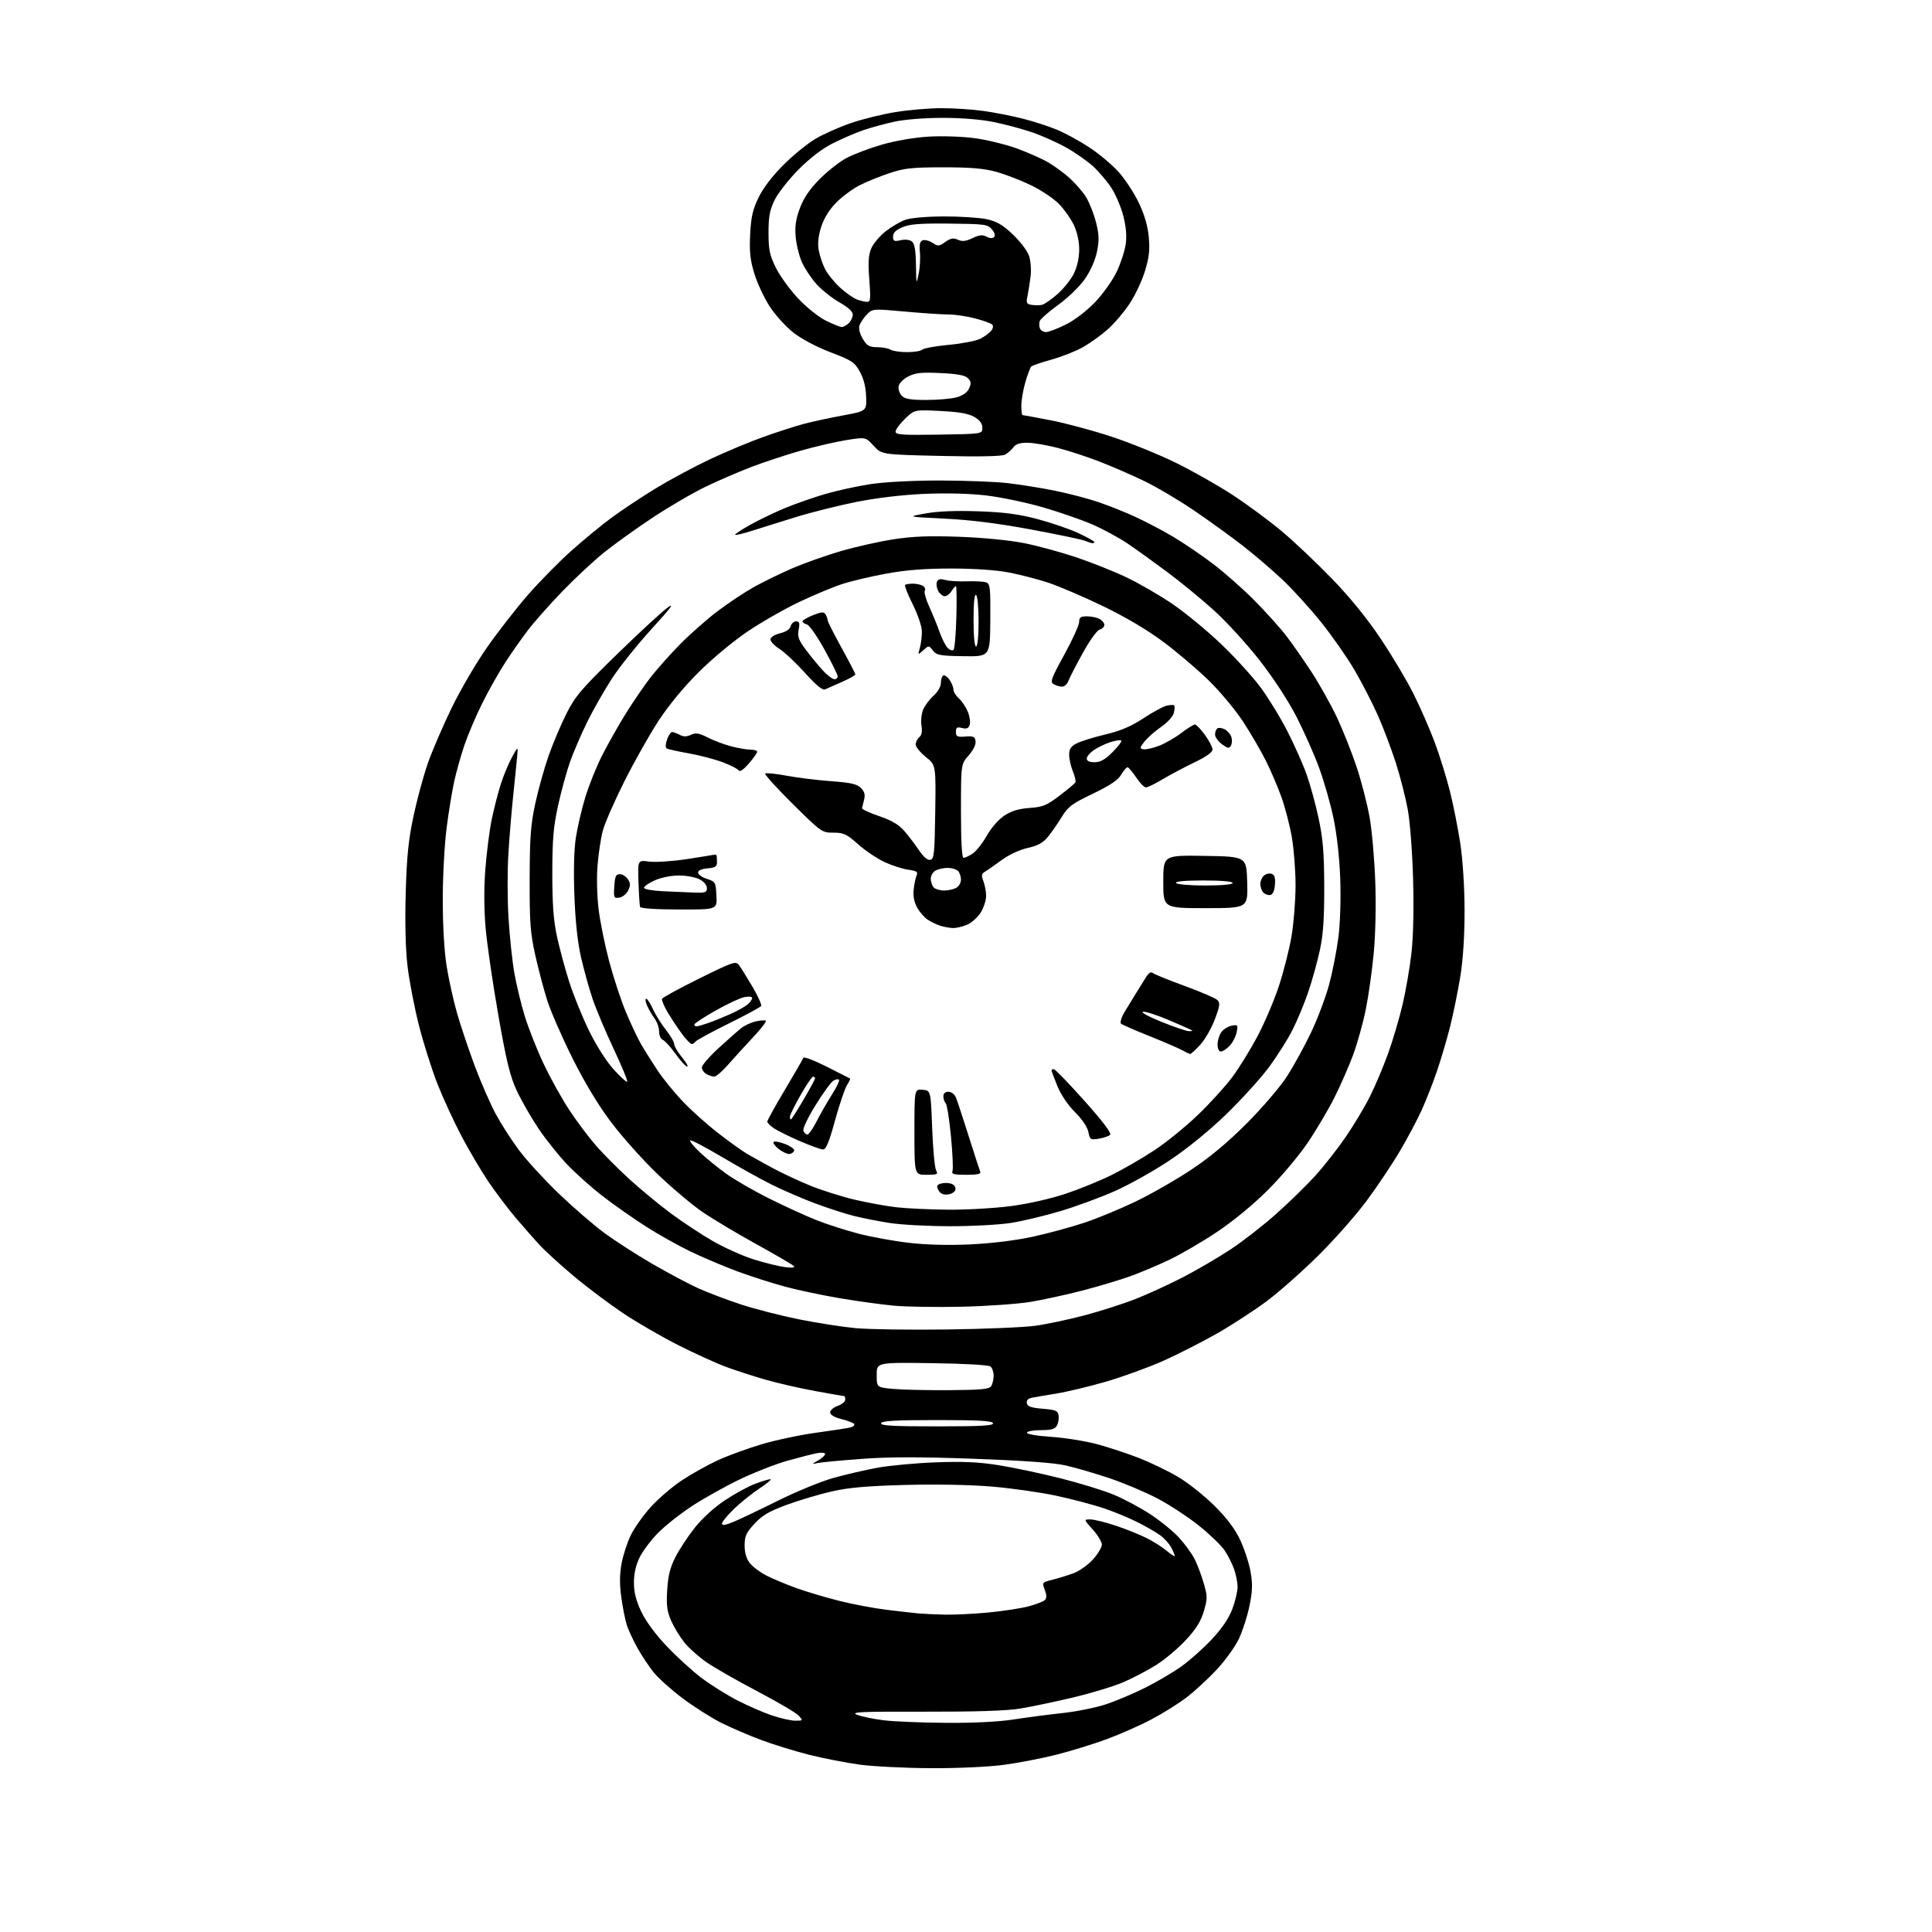 <?xml version="1.0" encoding="UTF-8" standalone="no"?>
<svg 
  version="1.1" 
  xmlns="http://www.w3.org/2000/svg" 
  xmlns:xlink="http://www.w3.org/1999/xlink" 
  xmlns:svg="http://www.w3.org/2000/svg"
  xmlns:rdf="http://www.w3.org/1999/02/22-rdf-syntax-ns#"
  xmlns:cc="http://creativecommons.org/ns#"
  xmlns:dc="http://purl.org/dc/elements/1.1/"
  viewBox="0 0 768 768"
  width="768"
  height="768"
>
<style>svg {background-color: white; }</style>"
<path stroke="none" fill="black" fill-rule="evenodd" d="M370.00,702.88C359.82,702.83 347.08,702.19 341.68,701.46C336.28,700.72 327.28,698.97 321.68,697.56C316.08,696.15 307.45,693.49 302.50,691.64C297.55,689.79 290.35,686.69 286.50,684.74C282.65,682.79 275.86,678.47 271.42,675.15C266.97,671.83 261.77,667.17 259.86,664.81C257.95,662.44 255.02,658.02 253.34,655.00C251.67,651.98 249.79,647.92 249.17,646.00C248.55,644.08 247.57,639.17 247.00,635.10C246.27,629.85 246.29,625.93 247.07,621.61C247.68,618.26 249.34,613.14 250.76,610.24C252.18,607.34 255.76,602.29 258.71,599.03C261.66,595.77 267.18,591.04 270.98,588.51C274.78,585.99 281.18,582.40 285.20,580.54C289.23,578.68 297.14,575.79 302.78,574.11C308.43,572.43 318.33,570.35 324.78,569.48C331.22,568.61 337.29,567.66 338.26,567.38C339.24,567.09 339.81,566.49 339.53,566.05C339.26,565.61 337.00,564.73 334.52,564.11C331.61,563.38 330.00,562.42 330.00,561.43C330.00,560.59 331.35,559.43 333.00,558.85C334.65,558.27 336.00,557.17 336.00,556.40C336.00,555.63 335.85,555.00 335.67,555.00C335.50,555.00 330.40,554.11 324.36,553.02C318.31,551.93 309.35,549.89 304.43,548.48C299.52,547.07 292.35,544.75 288.50,543.32C284.65,541.89 276.10,537.99 269.50,534.66C262.90,531.32 253.00,525.57 247.50,521.89C242.00,518.20 233.22,511.60 228.00,507.21C222.78,502.83 216.68,497.27 214.46,494.87C212.24,492.47 207.90,487.51 204.81,483.86C201.73,480.21 196.90,473.80 194.08,469.62C191.26,465.44 186.51,457.40 183.53,451.76C180.54,446.12 176.25,436.81 173.98,431.09C171.71,425.36 168.36,414.78 166.53,407.59C164.70,400.39 162.65,389.74 161.98,383.92C161.20,377.23 160.94,366.55 161.28,354.92C161.69,340.42 162.35,333.92 164.38,324.39C165.80,317.73 168.36,308.28 170.08,303.39C171.79,298.50 176.03,288.65 179.49,281.50C182.95,274.35 189.32,263.45 193.65,257.29C197.97,251.12 205.23,241.80 209.77,236.58C214.31,231.36 222.03,223.51 226.92,219.12C231.81,214.74 239.12,208.72 243.16,205.75C247.20,202.78 255.02,197.58 260.55,194.20C266.08,190.82 275.76,185.62 282.05,182.64C288.35,179.67 298.00,175.63 303.50,173.67C309.00,171.71 316.20,169.39 319.50,168.51C322.80,167.64 329.77,166.13 335.00,165.16C344.50,163.40 344.50,163.40 344.30,157.66C344.17,153.83 343.34,150.53 341.80,147.76C339.70,143.97 338.68,143.29 330.18,140.05C324.63,137.94 318.65,134.77 315.39,132.23C312.39,129.88 308.13,125.17 305.93,121.77C303.73,118.37 300.99,112.49 299.85,108.72C298.20,103.30 297.85,100.04 298.20,93.18C298.55,86.22 299.21,83.31 301.55,78.50C303.38,74.71 307.05,69.92 311.48,65.50C315.34,61.65 321.08,56.99 324.24,55.13C327.40,53.28 333.70,50.49 338.24,48.93C342.78,47.36 350.77,45.39 356.00,44.55C361.23,43.70 369.40,43.01 374.18,43.00C378.95,43.00 386.38,43.48 390.68,44.07C394.98,44.65 402.08,46.04 406.46,47.14C410.83,48.24 417.08,50.27 420.35,51.65C423.61,53.02 429.36,56.17 433.11,58.64C436.87,61.12 442.05,65.47 444.62,68.32C447.20,71.17 450.82,76.68 452.67,80.56C454.94,85.31 456.24,89.76 456.65,94.19C457.13,99.33 456.81,102.28 455.14,107.75C453.98,111.60 451.19,117.49 448.95,120.84C446.71,124.20 442.80,128.76 440.27,130.99C437.74,133.22 433.38,136.35 430.59,137.95C427.79,139.55 422.15,141.78 418.06,142.92C413.97,144.05 410.30,145.32 409.90,145.74C409.51,146.16 408.47,148.94 407.59,151.93C406.72,154.92 406.00,159.08 406.00,161.18C406.00,163.28 406.20,165.00 406.45,165.00C406.70,165.00 411.76,165.93 417.70,167.08C423.64,168.22 434.57,171.17 442.00,173.63C449.43,176.09 460.90,180.76 467.50,184.00C474.10,187.25 484.23,192.99 490.00,196.76C495.77,200.53 504.55,207.01 509.50,211.16C514.45,215.30 523.48,223.85 529.57,230.15C536.76,237.59 543.53,245.94 548.87,253.93C553.40,260.71 559.28,270.58 561.93,275.88C564.58,281.17 568.34,289.77 570.29,295.00C572.25,300.23 574.97,309.00 576.36,314.50C577.74,320.00 579.61,329.45 580.52,335.50C581.49,341.97 582.17,352.88 582.19,362.00C582.20,371.82 581.60,381.34 580.53,388.00C579.60,393.77 577.77,402.77 576.46,408.00C575.14,413.23 572.75,421.32 571.14,426.00C569.54,430.68 566.82,437.59 565.10,441.37C563.38,445.15 559.53,452.40 556.53,457.49C553.54,462.58 547.64,471.41 543.42,477.12C539.21,482.83 530.53,492.68 524.13,499.01C517.73,505.35 508.52,513.51 503.66,517.15C498.79,520.79 489.95,526.55 484.02,529.95C478.08,533.34 468.33,538.31 462.35,540.98C456.37,543.64 446.08,547.38 439.49,549.28C432.89,551.18 424.12,553.28 420.00,553.95C415.88,554.62 411.46,555.37 410.18,555.62C408.65,555.92 407.98,556.65 408.19,557.79C408.44,559.11 409.89,559.61 414.51,560.00C419.75,560.44 420.54,560.78 420.82,562.72C420.99,563.94 420.68,565.74 420.13,566.72C419.37,568.08 417.87,568.50 413.82,568.50C410.89,568.50 408.38,568.95 408.23,569.50C408.07,570.09 412.07,570.78 417.88,571.17C423.34,571.54 431.56,572.86 436.15,574.10C440.74,575.33 448.25,577.81 452.84,579.61C457.43,581.41 464.40,584.78 468.34,587.11C472.28,589.44 478.76,594.59 482.75,598.56C487.79,603.57 490.92,607.74 493.02,612.23C494.69,615.79 496.53,621.45 497.12,624.81C497.98,629.67 497.89,632.46 496.69,638.34C495.86,642.41 493.97,648.31 492.48,651.45C490.99,654.59 487.03,660.10 483.67,663.69C480.32,667.28 474.97,672.22 471.78,674.67C468.59,677.12 462.28,681.08 457.74,683.47C453.21,685.86 445.23,689.39 440.00,691.33C434.77,693.26 425.77,696.04 420.00,697.50C414.23,698.97 404.77,700.79 399.00,701.56C392.93,702.37 380.69,702.93 370.00,702.88zM376.00,684.86C387.09,684.94 396.98,684.44 403.00,683.51C408.23,682.69 417.00,681.55 422.50,680.95C428.00,680.36 435.77,678.78 439.77,677.44C443.78,676.10 450.75,673.15 455.27,670.88C459.80,668.62 466.22,664.84 469.55,662.48C472.87,660.12 478.34,655.25 481.70,651.66C485.81,647.27 488.49,643.30 489.90,639.53C491.06,636.45 491.98,632.48 491.96,630.71C491.93,628.95 491.30,625.80 490.56,623.72C489.82,621.64 488.15,618.34 486.86,616.39C485.56,614.44 481.03,610.04 476.78,606.62C472.53,603.19 465.09,598.29 460.24,595.73C455.39,593.18 446.69,589.50 440.92,587.57C435.14,585.64 427.28,583.36 423.46,582.50C418.88,581.47 406.40,580.58 387.00,579.88C365.64,579.11 353.36,579.12 342.50,579.93C334.25,580.54 326.38,581.28 325.00,581.58C322.54,582.11 322.54,582.09 325.25,580.53C326.76,579.65 328.00,578.51 328.00,577.99C328.00,577.47 326.55,577.32 324.75,577.67C322.96,578.00 317.68,579.35 313.00,580.67C308.32,581.98 299.83,585.30 294.11,588.05C288.40,590.80 279.91,595.54 275.24,598.58C270.57,601.63 264.45,606.45 261.63,609.31C258.81,612.16 255.49,616.57 254.25,619.11C252.76,622.15 252.00,625.55 252.00,629.11C252.00,632.99 252.82,636.23 254.91,640.65C256.72,644.48 260.58,649.71 265.09,654.46C269.09,658.67 275.31,664.33 278.93,667.05C282.54,669.77 288.88,673.74 293.00,675.87C297.12,678.01 303.31,680.71 306.75,681.88C310.19,683.04 314.43,684.00 316.16,684.00C319.25,684.00 319.28,683.96 317.49,681.99C316.48,680.88 309.10,676.53 301.08,672.33C293.06,668.13 283.97,662.93 280.87,660.78C277.77,658.63 273.80,655.09 272.05,652.91C270.30,650.73 267.94,646.86 266.81,644.31C265.15,640.54 264.85,638.25 265.22,632.09C265.56,626.39 266.37,623.13 268.47,619.00C270.00,615.98 273.48,610.71 276.18,607.29C279.11,603.60 283.95,599.19 288.12,596.42C291.98,593.85 297.36,590.91 300.08,589.88C302.80,588.85 305.57,588.00 306.25,588.00C306.92,588.00 305.00,589.63 301.99,591.63C298.97,593.62 294.36,597.32 291.75,599.84C289.14,602.36 287.00,604.98 287.00,605.66C287.00,606.52 288.40,606.30 291.75,604.89C294.36,603.79 302.35,599.98 309.50,596.43C316.65,592.88 326.43,588.87 331.24,587.52C336.04,586.17 343.92,584.34 348.74,583.46C353.56,582.57 364.02,581.60 372.00,581.30C382.89,580.90 389.11,581.18 397.00,582.44C402.77,583.36 413.80,585.69 421.50,587.63C429.20,589.57 438.78,592.52 442.79,594.19C446.80,595.85 453.33,599.35 457.29,601.95C461.26,604.55 466.38,608.73 468.68,611.24C470.98,613.75 473.75,617.55 474.84,619.68C475.93,621.81 477.56,626.13 478.48,629.28C480.01,634.54 480.02,635.44 478.55,640.46C477.38,644.48 475.51,647.50 471.42,651.91C468.38,655.20 463.07,659.67 459.63,661.84C456.19,664.02 450.25,667.12 446.44,668.75C442.62,670.37 433.65,673.09 426.50,674.79C419.35,676.49 409.90,678.47 405.50,679.19C400.08,680.08 387.83,680.47 367.50,680.42C342.27,680.35 337.99,680.54 340.61,681.61C342.32,682.32 347.05,683.31 351.11,683.82C355.17,684.33 366.38,684.80 376.00,684.86zM375.50,641.84C379.35,641.93 387.23,641.54 393.00,640.99C398.77,640.43 405.93,639.33 408.90,638.54C411.87,637.75 414.78,636.62 415.36,636.04C416.12,635.28 416.10,634.10 415.31,632.00C414.20,629.07 414.24,629.01 418.34,627.98C420.63,627.40 424.38,626.24 426.69,625.41C428.99,624.57 432.48,622.11 434.44,619.94C436.40,617.77 438.00,615.10 438.00,614.00C438.00,612.90 436.37,610.20 434.38,608.00C430.77,604.00 430.77,604.00 433.46,604.00C434.94,604.00 439.51,605.13 443.63,606.51C447.75,607.89 453.27,610.12 455.91,611.46C458.55,612.79 462.13,615.08 463.86,616.53C465.59,617.99 467.00,618.89 467.00,618.54C467.00,618.19 466.37,616.69 465.60,615.20C464.83,613.72 462.89,611.54 461.29,610.36C459.69,609.18 455.61,606.82 452.23,605.12C448.85,603.41 442.72,600.88 438.61,599.50C434.49,598.12 426.03,595.90 419.81,594.56C413.59,593.23 402.11,591.60 394.30,590.94C385.77,590.22 372.01,589.96 359.80,590.29C344.45,590.71 337.31,591.34 330.50,592.90C325.55,594.03 317.52,596.42 312.65,598.22C305.69,600.79 302.97,602.39 299.90,605.72C296.60,609.30 296.00,610.63 296.00,614.34C296.00,617.28 296.69,619.61 298.10,621.40C299.25,622.87 302.29,625.12 304.85,626.41C307.41,627.70 312.78,629.93 316.79,631.37C320.80,632.81 328.45,635.07 333.79,636.41C339.13,637.74 347.55,639.32 352.50,639.93C357.45,640.53 363.07,641.17 365.00,641.35C366.93,641.53 371.65,641.75 375.50,641.84zM372.50,567.00C390.19,567.00 395.08,566.73 394.75,565.75C394.43,564.80 389.08,564.50 372.50,564.50C355.92,564.50 350.57,564.80 350.25,565.75C349.92,566.73 354.81,567.00 372.50,567.00zM377.29,552.61C390.15,552.52 393.25,552.22 394.02,551.00C394.54,550.17 394.98,548.32 394.98,546.87C394.99,545.43 394.44,543.78 393.75,543.21C393.00,542.60 383.67,542.06 370.50,541.88C348.50,541.57 348.50,541.57 348.50,546.54C348.50,551.50 348.50,551.50 355.00,552.11C358.57,552.45 368.60,552.67 377.29,552.61zM376.50,528.49C391.35,528.29 407.10,527.63 411.50,527.02C415.90,526.42 424.68,524.57 431.00,522.90C437.32,521.23 446.55,518.28 451.50,516.33C456.45,514.38 465.00,510.45 470.50,507.59C476.00,504.73 484.45,499.78 489.28,496.58C494.11,493.39 502.23,487.07 507.32,482.53C512.42,477.99 519.40,471.18 522.83,467.39C526.27,463.60 531.70,456.68 534.91,452.00C538.12,447.32 542.43,440.14 544.49,436.03C546.56,431.93 549.80,424.28 551.70,419.03C553.60,413.79 556.21,405.00 557.50,399.50C558.80,394.00 560.40,384.81 561.05,379.08C561.80,372.60 562.05,361.44 561.73,349.58C561.43,338.68 560.52,326.74 559.60,321.74C558.71,316.92 556.59,308.61 554.87,303.26C553.16,297.92 549.97,289.49 547.79,284.52C545.61,279.56 541.36,271.33 538.36,266.22C535.36,261.12 529.38,252.57 525.08,247.22C520.78,241.88 513.93,234.35 509.87,230.50C505.80,226.65 498.66,220.53 493.99,216.90C489.32,213.27 480.53,206.92 474.44,202.79C468.36,198.66 459.36,193.36 454.44,191.02C449.53,188.67 441.67,185.27 436.98,183.45C432.29,181.63 424.89,179.21 420.54,178.07C416.19,176.93 410.71,176.00 408.37,176.00C405.38,176.00 403.73,176.55 402.81,177.84C402.09,178.85 400.60,180.15 399.50,180.73C398.19,181.41 389.41,181.59 374.00,181.24C350.50,180.70 350.50,180.70 347.30,177.21C344.09,173.71 344.09,173.71 336.30,174.97C332.01,175.66 323.80,177.57 318.06,179.22C312.32,180.86 303.61,183.74 298.71,185.61C293.81,187.48 285.67,190.99 280.62,193.42C275.56,195.84 266.05,201.39 259.46,205.75C252.88,210.10 244.12,216.39 240.00,219.72C235.88,223.05 228.44,229.99 223.48,235.14C218.51,240.29 212.39,247.20 209.87,250.50C207.34,253.80 203.22,259.68 200.71,263.56C198.20,267.44 194.15,274.64 191.70,279.56C189.25,284.48 186.09,291.88 184.68,296.00C183.28,300.12 181.43,306.65 180.58,310.50C179.72,314.35 178.34,322.81 177.51,329.30C176.68,335.79 176.00,348.62 176.00,357.80C176.01,367.88 176.61,378.26 177.53,384.00C178.36,389.23 180.20,397.55 181.61,402.50C183.02,407.45 186.18,416.90 188.64,423.50C191.10,430.10 194.89,438.79 197.05,442.82C199.22,446.84 203.46,453.42 206.48,457.43C209.50,461.45 216.54,469.11 222.12,474.47C227.70,479.82 235.76,486.80 240.04,489.97C244.32,493.15 252.93,498.70 259.16,502.32C265.40,505.94 273.65,510.33 277.50,512.08C281.35,513.82 289.04,516.73 294.58,518.55C300.13,520.37 310.48,523.02 317.58,524.45C324.69,525.88 334.77,527.45 340.00,527.95C345.23,528.45 361.65,528.69 376.50,528.49zM382.50,519.44C372.60,519.67 360.45,519.49 355.50,519.04C350.55,518.59 340.84,517.25 333.92,516.08C327.00,514.91 317.22,512.85 312.20,511.50C307.17,510.15 298.66,507.43 293.28,505.45C287.90,503.46 279.45,499.89 274.50,497.50C269.55,495.12 261.45,490.57 256.50,487.39C251.55,484.21 243.90,478.83 239.50,475.43C235.10,472.03 228.77,466.38 225.43,462.87C222.09,459.37 216.99,452.97 214.09,448.66C211.19,444.34 207.31,437.59 205.47,433.66C202.75,427.84 201.37,422.20 198.08,403.48C195.87,390.83 193.59,375.27 193.04,368.91C192.39,361.51 192.35,353.06 192.94,345.43C193.44,338.87 194.59,329.98 195.48,325.67C196.38,321.37 198.00,315.07 199.08,311.67C200.17,308.28 202.16,303.48 203.52,301.00C205.98,296.50 205.98,296.50 205.51,301.50C205.25,304.25 204.55,311.19 203.94,316.92C203.34,322.65 202.50,332.77 202.09,339.42C201.67,346.06 201.69,357.46 202.13,364.75C202.57,372.04 203.61,381.86 204.43,386.58C205.25,391.30 207.11,399.06 208.57,403.83C210.02,408.60 213.37,417.10 216.02,422.71C218.66,428.33 223.28,436.66 226.28,441.21C229.28,445.77 234.16,452.26 237.12,455.63C240.08,458.99 246.10,465.02 250.50,469.01C254.89,473.00 262.20,479.01 266.73,482.38C271.27,485.75 278.69,490.65 283.24,493.28C287.78,495.91 295.08,499.19 299.45,500.58C303.82,501.96 309.44,503.36 311.95,503.68C315.05,504.07 316.18,503.93 315.50,503.23C314.95,502.67 308.20,498.73 300.50,494.49C292.80,490.24 283.14,484.46 279.03,481.63C274.92,478.81 266.88,472.00 261.15,466.50C255.43,461.00 247.19,451.77 242.85,446.00C237.72,439.17 232.35,430.25 227.49,420.50C223.38,412.25 218.92,402.03 217.57,397.79C216.21,393.55 214.07,385.45 212.80,379.79C210.81,370.86 210.51,366.85 210.55,349.50C210.59,332.73 210.95,327.85 212.80,319.31C214.02,313.71 216.41,305.16 218.12,300.31C219.83,295.47 223.00,287.98 225.17,283.67C228.64,276.77 231.01,273.98 245.14,260.21C253.96,251.61 263.05,243.22 265.34,241.56C268.36,239.37 266.69,241.62 259.19,249.83C253.52,256.03 246.40,264.92 243.36,269.58C240.32,274.24 235.90,281.98 233.53,286.78C231.16,291.58 228.09,298.69 226.69,302.58C225.30,306.48 223.13,314.35 221.87,320.08C220.00,328.58 219.57,333.54 219.55,347.00C219.54,359.19 220.01,365.71 221.34,371.98C222.34,376.64 224.51,384.74 226.17,389.98C227.82,395.21 231.37,404.01 234.05,409.52C236.92,415.42 240.95,421.79 243.86,425.02C246.57,428.03 249.03,430.27 249.32,429.99C249.61,429.71 247.20,423.86 243.96,416.99C240.72,410.12 236.93,401.12 235.54,397.00C234.15,392.88 232.09,385.45 230.96,380.50C229.61,374.60 228.70,366.16 228.33,356.00C227.96,346.28 228.18,337.70 228.91,333.00C229.54,328.88 231.22,321.69 232.63,317.03C234.04,312.37 236.99,304.99 239.19,300.63C241.38,296.26 245.58,288.81 248.52,284.05C251.46,279.30 255.93,272.74 258.46,269.46C260.99,266.18 266.31,260.20 270.28,256.16C274.25,252.12 280.98,246.18 285.24,242.96C289.49,239.74 296.00,235.42 299.70,233.35C303.39,231.29 310.30,227.92 315.05,225.87C319.80,223.83 328.47,220.76 334.32,219.05C340.17,217.35 349.58,215.24 355.23,214.37C362.97,213.19 369.45,212.94 381.50,213.39C390.95,213.74 401.45,214.77 407.15,215.91C412.46,216.98 421.68,219.48 427.65,221.48C433.62,223.48 442.64,227.07 447.71,229.47C452.78,231.87 461.09,236.68 466.18,240.17C471.28,243.65 479.92,250.78 485.39,256.00C490.86,261.23 497.89,268.93 501.01,273.12C504.13,277.32 508.96,285.19 511.73,290.62C514.51,296.06 517.94,303.77 519.37,307.77C520.80,311.76 522.96,319.64 524.16,325.27C525.91,333.45 526.36,338.91 526.40,352.50C526.43,365.24 526.00,371.57 524.65,377.77C523.67,382.32 521.61,389.74 520.07,394.27C518.54,398.80 515.69,405.65 513.74,409.50C511.79,413.35 507.50,420.11 504.20,424.52C500.90,428.93 493.28,437.30 487.25,443.12C480.54,449.61 471.88,456.65 464.89,461.30C458.62,465.48 448.86,470.95 443.20,473.46C437.55,475.97 427.88,479.53 421.71,481.38C415.54,483.23 406.68,485.36 402.00,486.11C397.31,486.86 386.33,487.46 377.50,487.44C368.70,487.43 357.90,486.84 353.50,486.13C349.10,485.43 342.80,484.19 339.50,483.37C336.20,482.55 329.33,480.33 324.23,478.44C319.13,476.55 311.26,473.15 306.73,470.89C302.20,468.62 293.19,463.61 286.71,459.76C280.22,455.91 274.66,453.01 274.35,453.32C274.04,453.63 275.75,455.73 278.14,458.00C280.54,460.26 285.20,464.06 288.50,466.45C291.80,468.84 299.49,473.29 305.58,476.34C311.68,479.39 320.16,483.28 324.43,484.97C328.70,486.67 336.32,489.12 341.35,490.42C346.38,491.72 355.36,493.35 361.30,494.04C368.25,494.85 376.99,495.07 385.80,494.66C394.20,494.26 403.76,493.09 410.51,491.62C416.57,490.30 425.80,487.80 431.01,486.06C436.23,484.33 445.45,480.51 451.50,477.59C457.55,474.68 467.44,469.01 473.47,465.02C480.92,460.07 488.00,454.18 495.54,446.62C501.65,440.50 508.83,432.14 511.49,428.03C514.16,423.92 518.49,416.04 521.12,410.53C523.76,405.01 527.02,396.34 528.38,391.25C529.74,386.16 531.39,377.71 532.05,372.47C532.75,366.94 533.05,357.19 532.76,349.22C532.44,340.68 531.42,331.53 530.03,325.00C528.81,319.23 526.23,310.23 524.29,305.00C522.36,299.77 518.36,290.77 515.41,285.00C512.25,278.79 506.30,269.67 500.87,262.69C495.82,256.19 487.59,247.18 482.59,242.66C477.59,238.14 469.23,231.27 464.00,227.39C458.77,223.50 451.71,218.43 448.30,216.11C444.88,213.79 438.53,210.35 434.18,208.46C429.84,206.58 420.90,203.49 414.34,201.60C407.77,199.71 397.69,197.61 391.95,196.94C385.49,196.19 376.16,195.95 367.50,196.32C358.78,196.70 348.60,197.90 340.50,199.51C333.35,200.93 322.32,203.70 316.00,205.66C309.68,207.62 301.83,210.07 298.58,211.10C295.32,212.14 292.47,212.81 292.25,212.58C292.03,212.36 294.72,210.58 298.22,208.62C301.73,206.66 307.95,203.66 312.05,201.96C316.15,200.27 323.32,197.76 328.00,196.39C332.68,195.02 340.77,193.25 346.00,192.45C351.61,191.60 362.86,191.01 373.50,191.01C383.40,191.02 395.55,191.48 400.50,192.04C405.45,192.61 414.00,193.98 419.50,195.10C425.00,196.22 432.78,198.26 436.78,199.64C440.79,201.01 447.31,203.62 451.28,205.44C455.25,207.25 461.98,210.79 466.23,213.30C470.48,215.82 477.68,220.71 482.23,224.17C486.78,227.63 494.18,234.17 498.67,238.70C503.16,243.24 508.84,249.54 511.28,252.72C513.73,255.90 518.29,262.44 521.43,267.25C524.56,272.07 529.09,280.17 531.49,285.25C533.88,290.34 537.40,299.23 539.32,305.00C541.23,310.77 543.54,319.77 544.46,325.00C545.38,330.23 546.38,341.70 546.69,350.50C547.03,359.95 546.78,371.62 546.07,379.00C545.42,385.88 544.01,395.87 542.93,401.21C541.86,406.55 539.61,414.65 537.93,419.21C536.25,423.77 532.87,431.49 530.42,436.36C527.96,441.24 523.17,449.34 519.76,454.36C516.35,459.39 509.27,467.79 504.03,473.03C498.27,478.78 490.27,485.38 483.81,489.70C477.93,493.63 469.38,498.62 464.81,500.79C460.24,502.96 453.20,505.92 449.18,507.37C445.15,508.82 436.60,511.37 430.18,513.04C423.76,514.71 414.46,516.73 409.51,517.54C404.55,518.35 392.40,519.21 382.50,519.44zM376.70,480.87C383.96,480.94 395.21,480.30 401.70,479.46C408.75,478.53 417.58,476.55 423.65,474.52C429.23,472.65 437.56,469.25 442.15,466.95C446.74,464.66 454.32,460.26 459.00,457.17C463.68,454.09 471.45,447.75 476.29,443.10C481.12,438.45 487.26,431.68 489.93,428.07C492.60,424.46 497.06,417.23 499.84,412.00C502.62,406.77 506.46,397.77 508.37,392.00C510.27,386.23 512.55,377.26 513.42,372.07C514.29,366.89 515.00,357.84 515.00,351.95C515.00,346.07 514.33,337.42 513.51,332.72C512.69,328.02 510.83,320.87 509.38,316.84C507.93,312.80 505.18,306.35 503.25,302.50C501.33,298.65 497.30,291.71 494.29,287.08C491.28,282.44 485.15,275.05 480.66,270.65C476.17,266.25 468.00,259.29 462.50,255.19C456.09,250.41 447.47,245.30 438.50,240.97C430.80,237.25 421.01,233.06 416.75,231.64C412.49,230.23 405.35,228.39 400.89,227.54C395.90,226.59 387.13,226.00 378.08,226.00C367.69,226.00 360.18,226.59 352.44,228.00C346.42,229.10 338.58,230.94 335.01,232.09C331.44,233.24 323.81,236.40 318.06,239.12C312.30,241.83 303.07,247.08 297.55,250.78C291.87,254.57 283.33,261.64 277.93,267.00C271.96,272.92 265.89,280.27 261.80,286.50C258.20,292.00 252.04,302.92 248.11,310.78C244.18,318.63 240.34,327.42 239.59,330.33C238.83,333.23 237.90,339.41 237.53,344.05C237.14,348.85 237.32,356.39 237.96,361.50C238.57,366.45 240.44,375.68 242.12,382.00C243.79,388.32 246.74,397.31 248.66,401.97C250.59,406.62 253.34,412.47 254.77,414.97C256.21,417.46 259.18,422.20 261.37,425.50C263.57,428.80 268.10,434.37 271.44,437.87C274.77,441.38 281.10,447.03 285.50,450.44C289.90,453.85 295.07,457.56 297.00,458.69C298.93,459.81 303.55,462.38 307.29,464.40C311.02,466.42 317.79,469.57 322.34,471.41C326.89,473.24 334.74,475.71 339.79,476.90C344.83,478.08 352.23,479.43 356.23,479.90C360.23,480.36 369.44,480.80 376.70,480.87zM376.81,474.81C374.95,475.03 373.81,474.51 373.07,473.13C372.19,471.48 372.35,471.02 374.00,470.50C375.10,470.15 376.93,470.16 378.06,470.52C379.27,470.90 379.98,471.86 379.80,472.84C379.62,473.79 378.34,474.63 376.81,474.81zM368.29,467.00C363.50,467.00 363.50,467.00 363.50,449.95C363.50,432.91 363.50,432.91 366.75,433.20C369.99,433.50 369.99,433.50 370.55,448.42C370.86,456.62 371.55,464.16 372.09,465.17C372.98,466.83 372.62,467.00 368.29,467.00zM384.11,467.00C379.18,467.00 378.17,466.73 378.63,465.52C378.95,464.70 378.67,458.51 378.03,451.77C377.38,445.02 376.44,439.07 375.93,438.55C375.42,438.03 375.00,436.79 375.00,435.80C375.00,434.66 375.74,434.00 377.02,434.00C378.17,434.00 379.45,434.97 379.98,436.25C380.50,437.49 382.76,444.35 385.02,451.50C387.28,458.65 389.36,465.06 389.65,465.75C390.03,466.67 388.57,467.00 384.11,467.00zM313.92,458.73C313.14,458.86 311.26,458.03 309.74,456.90C308.23,455.76 307.22,454.45 307.50,454.00C307.78,453.54 309.82,453.88 312.04,454.75C314.25,455.62 315.90,456.82 315.70,457.41C315.50,458.01 314.70,458.60 313.92,458.73zM327.13,456.93C326.23,456.90 322.12,455.41 318.00,453.63C313.88,451.85 309.26,449.57 307.75,448.58C306.24,447.58 305.00,446.36 305.00,445.87C305.00,445.37 308.15,439.68 312.00,433.23C315.84,426.78 319.15,421.05 319.33,420.50C319.52,419.95 323.68,421.52 328.59,424.00C333.49,426.48 337.67,428.60 337.89,428.72C338.10,428.84 337.57,430.00 336.72,431.30C335.87,432.60 333.73,438.92 331.96,445.33C329.51,454.22 328.36,456.98 327.13,456.93zM436.81,452.64C433.48,453.18 433.26,453.04 432.64,449.97C432.25,448.01 430.17,444.92 427.35,442.12C424.55,439.34 421.76,435.22 420.35,431.77C419.06,428.62 418.00,425.81 418.00,425.52C418.00,425.23 418.41,425.00 418.91,425.00C419.42,425.00 424.88,430.65 431.05,437.56C438.35,445.73 441.94,450.46 441.30,451.10C440.77,451.63 438.74,452.33 436.81,452.64zM320.95,451.00C321.51,451.00 323.16,448.64 324.62,445.75C326.08,442.86 328.81,438.09 330.69,435.14C332.58,432.19 333.84,429.51 333.51,429.18C333.18,428.84 332.15,429.05 331.23,429.63C330.31,430.20 327.14,434.58 324.18,439.35C321.13,444.25 319.04,448.66 319.36,449.51C319.68,450.33 320.39,451.00 320.95,451.00zM314.40,445.00C314.63,445.00 316.88,441.47 319.40,437.16C321.93,432.85 324.00,429.03 324.00,428.66C324.00,428.30 323.64,428.00 323.20,428.00C322.76,428.00 320.51,431.32 318.20,435.38C315.89,439.44 314.00,443.26 314.00,443.88C314.00,444.50 314.18,445.00 314.40,445.00zM283.89,427.97C283.12,427.95 281.71,427.48 280.75,426.92C279.79,426.36 279.00,425.19 279.00,424.32C279.00,423.45 281.99,420.00 285.63,416.66C289.28,413.31 293.36,409.72 294.69,408.67C296.03,407.62 298.64,406.42 300.51,406.00C302.37,405.58 304.15,405.48 304.45,405.78C304.75,406.08 302.41,409.08 299.25,412.45C296.09,415.81 291.65,420.69 289.39,423.28C287.12,425.88 284.65,427.99 283.89,427.97zM273.17,424.00C272.63,424.00 270.56,421.73 268.56,418.96C266.57,416.18 264.28,413.66 263.47,413.35C262.66,413.04 262.00,411.54 262.00,410.03C262.00,408.51 261.19,406.20 260.21,404.88C259.23,403.57 257.89,401.26 257.23,399.75C256.58,398.24 256.41,397.00 256.87,397.00C257.32,397.00 258.53,398.85 259.55,401.12C260.58,403.38 262.89,407.10 264.70,409.37C266.50,411.64 267.98,414.18 267.99,415.02C268.00,415.86 269.38,418.22 271.07,420.27C272.76,422.32 273.71,424.00 273.17,424.00zM473.13,418.96C472.79,418.95 471.38,418.29 470.00,417.51C468.62,416.73 462.77,414.20 457.00,411.89C451.23,409.58 446.11,407.35 445.62,406.92C445.14,406.49 445.76,404.43 447.01,402.32C448.26,400.22 450.27,396.93 451.48,395.00C452.69,393.07 454.46,390.23 455.41,388.68C456.60,386.73 457.50,386.16 458.32,386.82C458.97,387.34 464.68,389.65 471.00,391.96C477.32,394.26 483.13,396.76 483.90,397.51C485.09,398.67 484.95,399.78 482.94,405.16C481.65,408.62 479.05,413.15 477.18,415.23C475.30,417.30 473.48,418.98 473.13,418.96zM485.33,418.00C484.54,418.00 484.00,416.86 484.00,415.22C484.00,413.69 484.66,411.50 485.47,410.34C486.28,409.19 488.13,408.02 489.57,407.74C492.05,407.27 492.17,407.42 491.59,410.32C491.25,412.02 490.00,414.44 488.81,415.70C487.62,416.97 486.05,418.00 485.33,418.00zM274.95,415.00C274.43,415.00 272.62,413.09 270.92,410.75C269.21,408.41 266.70,404.59 265.32,402.26C263.95,399.93 262.98,397.60 263.16,397.07C263.35,396.55 270.01,392.90 277.96,388.98C291.60,382.24 292.49,381.95 293.78,383.67C294.53,384.68 296.94,388.54 299.13,392.26C301.31,395.98 302.86,399.42 302.56,399.90C302.27,400.38 296.40,403.55 289.53,406.94C282.67,410.34 276.79,413.54 276.46,414.06C276.14,414.58 275.46,415.00 274.95,415.00zM472.42,409.88C473.47,409.94 474.15,409.84 473.92,409.64C473.69,409.44 469.57,407.60 464.78,405.56C459.98,403.52 455.27,401.99 454.32,402.18C453.36,402.36 456.61,404.14 461.54,406.13C466.47,408.12 471.36,409.81 472.42,409.88zM276.87,408.00C277.36,408.00 279.52,407.37 281.69,406.61C283.85,405.85 287.85,404.22 290.56,403.00C293.28,401.78 296.29,400.08 297.25,399.23C298.21,398.38 299.00,397.25 299.00,396.72C299.00,396.17 297.66,396.02 295.89,396.37C294.18,396.71 289.01,399.13 284.40,401.75C279.79,404.36 276.01,406.84 276.01,407.25C276.00,407.66 276.39,408.00 276.87,408.00zM378.78,368.91C377.53,368.87 375.34,368.48 373.91,368.04C372.49,367.61 370.19,366.52 368.81,365.61C367.43,364.71 365.50,362.48 364.52,360.67C363.35,358.49 362.91,356.06 363.21,353.44C363.47,351.27 364.00,348.77 364.39,347.89C364.97,346.60 364.32,346.17 361.12,345.74C358.93,345.45 354.72,344.10 351.76,342.75C348.81,341.40 344.04,338.20 341.16,335.65C336.54,331.54 335.40,331.00 331.30,331.00C326.73,331.00 326.50,330.84 315.11,319.56C308.75,313.27 303.83,307.84 304.17,307.50C304.51,307.16 308.32,307.54 312.64,308.35C316.96,309.16 324.95,310.14 330.38,310.54C338.22,311.11 340.66,311.66 342.22,313.22C343.64,314.64 343.99,315.90 343.51,317.82C343.14,319.27 342.77,320.82 342.67,321.26C342.58,321.69 345.63,323.12 349.46,324.42C354.45,326.12 357.28,327.79 359.46,330.30C361.13,332.22 363.75,335.67 365.29,337.96C367.08,340.64 368.69,342.01 369.79,341.80C371.32,341.51 371.53,339.51 371.77,322.80C372.04,304.13 372.04,304.13 368.02,300.90C365.81,299.12 364.00,296.90 364.00,295.96C364.00,295.01 364.64,293.71 365.43,293.06C366.39,292.26 366.67,290.76 366.30,288.45C365.99,286.57 366.29,283.72 366.96,282.11C367.62,280.50 369.48,278.01 371.08,276.58C372.79,275.06 374.00,272.98 374.00,271.55C374.00,270.21 374.42,268.86 374.93,268.54C375.44,268.23 376.57,268.97 377.43,270.21C378.29,271.44 379.00,273.18 379.00,274.07C379.00,274.96 379.96,276.55 381.14,277.60C382.31,278.64 383.91,281.00 384.68,282.82C385.46,284.65 385.81,287.01 385.48,288.08C385.01,289.54 384.28,289.86 382.43,289.39C380.42,288.89 380.00,289.16 380.00,290.93C380.00,292.81 380.49,293.05 383.75,292.79C386.94,292.54 387.55,292.82 387.81,294.65C387.99,295.95 386.90,298.19 385.06,300.28C382.00,303.76 382.00,303.76 382.00,322.38C382.00,334.55 382.36,341.00 383.04,341.00C383.60,341.00 385.22,340.25 386.62,339.33C388.03,338.41 390.55,335.22 392.23,332.25C394.01,329.09 396.92,325.76 399.23,324.23C402.06,322.35 404.90,321.49 409.25,321.18C414.56,320.79 416.06,320.18 421.13,316.32C424.33,313.89 427.18,311.52 427.47,311.06C427.75,310.59 427.31,308.60 426.49,306.64C425.67,304.67 425.00,301.71 425.00,300.06C425.00,297.73 425.68,296.70 427.98,295.51C429.61,294.67 434.72,293.08 439.33,291.98C445.41,290.54 449.55,288.78 454.42,285.59C458.11,283.17 462.27,280.90 463.68,280.54C465.09,280.19 466.46,280.13 466.74,280.40C467.01,280.68 466.96,282.03 466.61,283.41C466.26,284.82 464.05,287.25 461.57,288.95C459.14,290.62 456.17,293.23 454.98,294.75C453.03,297.21 452.99,297.54 454.51,297.84C455.45,298.03 458.22,297.42 460.67,296.49C463.12,295.55 467.13,293.26 469.57,291.39C472.02,289.53 474.46,288.00 475.00,288.00C475.54,288.00 477.34,289.87 478.99,292.15C480.65,294.43 482.00,297.05 482.00,297.96C482.00,299.03 479.45,300.84 474.82,303.06C470.87,304.95 465.19,307.96 462.20,309.75C459.21,311.54 456.20,313.00 455.51,313.00C454.83,313.00 453.07,311.20 451.62,309.00C450.16,306.80 448.63,305.00 448.20,305.00C447.78,305.00 446.64,306.34 445.67,307.98C444.41,310.11 441.21,312.26 434.41,315.52C426.06,319.52 424.56,320.65 422.04,324.79C420.46,327.38 417.99,330.93 416.54,332.69C414.58,335.06 412.52,336.19 408.47,337.09C405.25,337.81 401.04,339.78 398.15,341.91C395.46,343.88 392.50,345.95 391.56,346.50C390.15,347.33 390.04,347.98 390.93,350.32C391.52,351.86 392.00,354.51 392.00,356.20C392.00,357.88 391.03,360.83 389.85,362.75C388.66,364.66 386.20,366.85 384.38,367.61C382.56,368.38 380.04,368.96 378.78,368.91zM269.92,361.54C260.73,361.52 254.63,361.11 254.43,360.50C254.26,359.95 253.97,355.54 253.81,350.69C253.50,341.88 253.50,341.88 258.00,342.49C260.48,342.82 267.11,342.40 272.76,341.55C278.40,340.69 283.41,339.88 283.91,339.75C284.40,339.61 284.85,339.84 284.90,340.25C284.96,340.66 285.00,341.87 285.00,342.94C285.00,344.46 284.19,344.95 281.25,345.19C278.89,345.38 277.50,346.01 277.50,346.87C277.50,347.62 279.07,348.75 281.00,349.37C284.39,350.46 284.51,350.68 284.79,356.04C285.09,361.58 285.09,361.58 269.92,361.54zM479.24,361.00C462.42,361.00 462.42,361.00 462.42,350.48C462.42,339.95 462.42,339.95 478.96,340.23C495.50,340.50 495.50,340.50 495.78,350.75C496.07,361.00 496.07,361.00 479.24,361.00zM246.17,356.83C244.03,357.13 243.90,356.86 244.19,352.33C244.44,348.38 244.84,347.50 246.38,347.50C247.41,347.50 248.86,348.40 249.59,349.51C250.67,351.13 250.68,352.00 249.69,354.01C249.01,355.38 247.42,356.65 246.17,356.83zM504.98,355.77C504.14,355.93 502.91,355.51 502.23,354.83C501.55,354.15 501.00,352.62 501.00,351.42C501.00,350.22 501.67,348.69 502.49,348.01C503.31,347.33 504.68,347.05 505.55,347.38C506.68,347.81 507.03,349.04 506.81,351.73C506.61,354.12 505.95,355.59 504.98,355.77zM275.75,354.80C280.38,354.98 281.00,354.77 281.00,353.03C281.00,351.85 279.81,350.43 278.05,349.53C276.43,348.69 272.71,348.01 269.80,348.02C266.74,348.03 262.70,348.86 260.25,349.97C257.91,351.03 256.00,352.35 256.00,352.91C256.00,353.46 259.26,354.07 263.25,354.26C267.24,354.45 272.86,354.69 275.75,354.80zM375.27,354.00C376.84,354.00 379.00,353.53 380.07,352.96C381.13,352.40 382.00,350.91 382.00,349.66C382.00,348.42 381.46,346.86 380.80,346.20C380.14,345.54 378.31,345.00 376.73,345.00C375.16,345.00 373.00,345.47 371.93,346.04C370.87,346.60 370.00,348.09 370.00,349.34C370.00,350.58 370.54,352.14 371.20,352.80C371.86,353.46 373.69,354.00 375.27,354.00zM479.06,352.00C485.69,352.00 490.00,351.61 490.00,351.00C490.00,350.39 485.48,350.00 478.44,350.00C470.99,350.00 467.10,350.36 467.50,351.00C467.85,351.57 472.84,352.00 479.06,352.00zM297.67,303.52C295.58,305.94 294.09,306.95 293.65,306.25C293.27,305.63 290.38,304.16 287.23,302.98C284.08,301.80 278.00,300.21 273.72,299.46C269.44,298.70 265.53,297.83 265.03,297.52C264.49,297.19 264.54,295.74 265.16,293.98C265.73,292.34 266.63,291.00 267.16,291.00C267.70,291.00 269.06,291.50 270.19,292.10C271.69,292.91 272.91,292.91 274.67,292.10C276.63,291.21 277.87,291.41 281.29,293.15C283.61,294.34 287.75,295.91 290.50,296.64C293.25,297.38 296.74,297.98 298.25,297.99C299.76,297.99 301.00,298.38 301.00,298.83C301.00,299.29 299.50,301.40 297.67,303.52zM435.12,303.00C437.42,303.00 439.28,301.95 442.26,298.98C444.47,296.76 446.03,294.69 445.71,294.38C445.39,294.06 443.42,294.36 441.32,295.04C439.22,295.72 436.26,297.15 434.75,298.21C433.24,299.27 432.00,300.78 432.00,301.57C432.00,302.50 433.08,303.00 435.12,303.00zM489.31,296.40C488.63,297.62 488.06,297.53 485.75,295.84C484.24,294.74 483.00,293.00 483.00,291.98C483.00,290.95 483.44,289.85 483.98,289.51C484.52,289.18 485.84,289.38 486.91,289.95C487.99,290.53 489.15,291.89 489.49,292.98C489.84,294.07 489.76,295.61 489.31,296.40zM328.00,274.04C326.96,274.49 324.50,272.47 320.00,267.48C316.43,263.52 311.82,259.20 309.76,257.88C307.70,256.57 306.13,254.84 306.27,254.04C306.40,253.23 308.15,252.18 310.16,251.71C312.46,251.17 313.99,250.14 314.31,248.92C314.59,247.87 315.55,247.00 316.45,247.00C317.77,247.00 317.97,247.66 317.47,250.32C316.94,253.12 317.43,254.42 320.54,258.57C322.58,261.28 325.63,264.96 327.32,266.75C329.01,268.54 330.98,270.00 331.70,270.00C332.41,270.00 333.00,269.49 333.00,268.87C333.00,268.25 330.64,263.45 327.75,258.22C324.86,252.98 321.71,248.48 320.75,248.23C319.79,247.97 319.00,247.42 319.00,246.99C319.00,246.57 320.87,245.47 323.16,244.55C326.52,243.21 327.47,243.14 328.14,244.20C328.60,244.91 328.98,245.95 328.98,246.50C328.99,247.05 331.48,251.98 334.50,257.45C337.52,262.93 340.00,267.71 340.00,268.07C340.00,268.44 337.64,269.78 334.75,271.05C331.86,272.33 328.82,273.67 328.00,274.04zM422.17,272.97C421.25,272.95 419.75,272.50 418.84,271.97C417.37,271.11 417.87,269.73 423.07,260.25C426.31,254.34 428.97,248.49 428.98,247.25C429.00,245.41 429.56,245.00 432.07,245.00C433.75,245.00 436.00,245.47 437.07,246.04C438.13,246.60 439.00,247.68 439.00,248.42C439.00,249.16 438.17,249.98 437.15,250.25C436.11,250.52 433.19,254.57 430.40,259.62C427.71,264.50 425.12,269.51 424.67,270.75C424.21,271.99 423.08,272.99 422.17,272.97zM383.01,260.85C373.61,260.70 372.29,260.45 370.84,258.59C369.23,256.51 369.21,256.51 367.04,258.47C364.85,260.45 364.85,260.45 365.68,257.47C366.13,255.84 366.48,252.91 366.46,250.97C366.44,249.00 364.84,244.28 362.84,240.26C360.86,236.31 359.50,232.84 359.79,232.54C360.09,232.24 361.50,232.01 362.92,232.02C364.34,232.02 366.12,232.42 366.88,232.90C367.64,233.38 367.96,234.25 367.61,234.83C367.25,235.40 368.06,238.26 369.40,241.19C370.74,244.11 372.59,248.65 373.51,251.27C374.43,253.89 375.88,256.73 376.73,257.58C377.58,258.43 378.63,258.76 379.06,258.31C379.49,257.87 379.99,251.99 380.17,245.25C380.35,238.51 380.27,233.00 379.99,233.00C379.71,233.00 378.92,233.90 378.23,235.00C377.55,236.10 376.33,237.00 375.53,237.00C374.73,237.00 373.57,236.06 372.96,234.92C372.35,233.78 372.11,232.16 372.43,231.32C372.87,230.18 373.72,229.98 375.76,230.55C377.27,230.97 381.09,231.21 384.26,231.09C387.44,230.97 390.87,231.14 391.89,231.47C393.60,232.01 393.75,233.24 393.66,246.53C393.56,261.01 393.56,261.01 383.01,260.85zM388.00,257.00C388.60,257.00 389.00,253.02 389.00,247.06C389.00,241.51 388.56,236.84 388.00,236.50C387.36,236.10 387.00,239.66 387.00,246.44C387.00,252.81 387.40,257.00 388.00,257.00zM434.25,215.94C433.84,215.90 432.45,215.45 431.16,214.93C429.87,214.42 420.19,212.40 409.66,210.45C396.62,208.03 385.70,206.66 375.50,206.17C360.50,205.43 360.50,205.43 367.87,204.11C372.72,203.23 379.89,202.94 388.87,203.25C399.24,203.61 404.87,204.35 412.42,206.35C417.88,207.79 425.19,210.30 428.67,211.93C432.15,213.56 435.00,215.14 435.00,215.45C435.00,215.75 434.66,215.97 434.25,215.94zM373.25,172.77C390.50,172.50 390.50,172.50 390.50,170.06C390.50,168.37 389.52,167.04 387.32,165.75C385.00,164.40 381.33,163.75 373.82,163.37C363.50,162.84 363.50,162.84 359.75,166.48C357.69,168.49 356.00,170.78 356.00,171.59C356.00,172.82 358.67,173.00 373.25,172.77zM368.32,158.99C372.82,158.99 378.21,158.51 380.30,157.93C382.76,157.25 384.50,156.01 385.23,154.40C386.14,152.40 386.05,151.62 384.76,150.33C383.60,149.17 380.60,148.61 373.83,148.30C366.18,147.94 363.87,148.19 361.00,149.68C358.96,150.74 357.37,152.38 357.20,153.63C357.03,154.79 357.62,156.48 358.52,157.38C359.75,158.61 362.10,159.00 368.32,158.99zM360.55,139.98C363.33,139.99 366.05,139.55 366.61,138.99C367.16,138.44 371.92,137.58 377.19,137.08C382.46,136.58 388.09,135.49 389.70,134.65C391.32,133.82 393.25,132.41 393.98,131.52C394.78,130.56 394.95,129.55 394.41,129.01C393.91,128.51 390.82,127.40 387.54,126.55C384.26,125.70 379.54,125.00 377.04,125.01C374.54,125.01 366.73,124.49 359.68,123.85C346.86,122.69 346.86,122.69 344.53,125.09C343.25,126.42 341.94,128.40 341.61,129.50C341.27,130.67 341.85,132.87 343.00,134.75C344.66,137.48 345.57,138.00 348.74,138.02C350.81,138.02 353.18,138.47 354.00,139.00C354.82,139.53 357.77,139.98 360.55,139.98zM415.81,132.00C416.84,132.00 420.39,130.65 423.69,129.00C427.28,127.20 431.98,123.60 435.37,120.06C438.48,116.79 442.34,111.36 443.93,107.98C445.53,104.61 447.13,99.67 447.50,97.01C447.94,93.82 447.62,90.05 446.55,85.87C445.66,82.41 443.57,77.45 441.91,74.86C440.25,72.27 436.98,68.39 434.64,66.23C432.30,64.08 427.43,60.66 423.81,58.64C420.20,56.62 414.06,53.88 410.17,52.56C406.28,51.23 399.44,49.41 394.98,48.50C390.02,47.49 382.12,46.84 374.68,46.85C367.56,46.86 359.59,47.49 355.50,48.38C351.65,49.22 346.02,50.76 343.00,51.81C339.97,52.86 334.57,55.20 331.00,57.00C326.84,59.10 321.95,62.84 317.43,67.39C313.55,71.30 309.27,76.75 307.93,79.50C305.98,83.52 305.50,86.06 305.50,92.50C305.50,99.28 305.94,101.39 308.37,106.34C309.94,109.55 313.91,115.03 317.17,118.53C320.55,122.14 325.33,125.98 328.25,127.44C331.08,128.85 333.95,130.00 334.62,130.00C335.30,130.00 336.56,129.29 337.43,128.43C338.29,127.56 339.00,126.03 339.00,125.02C339.00,123.85 337.09,122.11 333.72,120.21C330.82,118.57 326.72,115.32 324.61,112.99C322.50,110.65 319.88,106.72 318.78,104.24C317.68,101.76 316.56,97.20 316.29,94.11C315.92,89.86 316.34,87.08 318.00,82.67C319.54,78.59 321.89,75.15 325.85,71.16C328.96,68.03 333.76,64.27 336.52,62.80C339.28,61.33 345.58,58.95 350.52,57.51C355.86,55.96 363.35,54.67 369.00,54.32C374.35,53.99 382.37,54.25 387.37,54.92C392.24,55.57 399.83,57.42 404.23,59.02C408.63,60.63 414.26,63.13 416.74,64.59C419.22,66.04 423.06,68.86 425.27,70.86C427.48,72.86 430.36,76.19 431.67,78.27C432.98,80.34 434.76,84.81 435.63,88.20C436.91,93.21 437.00,95.39 436.09,99.93C435.41,103.31 433.56,107.57 431.35,110.77C429.29,113.77 424.76,118.19 420.82,121.06C417.01,123.83 413.65,126.75 413.34,127.55C413.04,128.35 413.05,129.68 413.36,130.50C413.68,131.32 414.78,132.00 415.81,132.00zM414.24,121.17C415.19,120.95 417.97,119.02 420.40,116.88C422.84,114.73 425.77,111.04 426.92,108.67C428.21,106.00 429.00,102.39 429.00,99.17C429.00,95.98 428.19,92.26 426.90,89.50C425.74,87.04 423.07,83.25 420.97,81.09C418.86,78.92 413.83,75.55 409.79,73.61C405.75,71.66 399.53,69.27 395.97,68.29C391.14,66.96 385.83,66.51 375.00,66.51C362.53,66.52 359.53,66.84 353.59,68.83C349.78,70.09 344.46,72.25 341.75,73.63C339.04,75.00 334.90,78.05 332.55,80.40C329.80,83.15 327.64,86.56 326.52,89.94C325.36,93.43 324.99,96.53 325.41,99.19C325.77,101.39 326.91,104.86 327.95,106.91C329.00,108.96 331.71,112.31 333.98,114.36C336.25,116.41 339.24,118.52 340.62,119.04C342.00,119.57 343.83,120.00 344.69,120.00C346.05,120.00 346.16,118.80 345.56,111.12C345.04,104.39 345.22,101.42 346.31,98.81C347.10,96.92 349.63,93.87 351.95,92.04C354.26,90.21 357.80,88.12 359.83,87.40C362.03,86.61 368.19,86.07 375.20,86.04C381.64,86.02 389.26,86.51 392.14,87.12C396.25,88.01 398.52,89.32 402.65,93.23C405.57,95.99 408.43,99.78 409.08,101.74C409.72,103.69 409.99,107.35 409.67,109.89C409.36,112.42 408.81,115.92 408.44,117.67C407.86,120.46 408.06,120.88 410.14,121.20C411.44,121.40 413.28,121.39 414.24,121.17zM365.16,109.00C365.67,106.53 365.91,102.61 365.68,100.31C365.37,97.21 365.65,95.96 366.77,95.53C367.60,95.22 369.36,95.66 370.67,96.52C372.88,97.97 373.28,97.94 375.78,96.18C377.92,94.67 378.98,94.48 380.79,95.30C382.52,96.09 383.92,95.93 386.59,94.66C389.30,93.36 390.57,93.23 392.16,94.08C393.43,94.77 394.57,94.83 395.15,94.25C395.72,93.68 395.40,92.50 394.29,91.18C392.62,89.18 391.50,89.03 377.50,88.88C365.77,88.76 361.68,89.07 358.75,90.31C356.09,91.44 355.00,92.52 355.00,94.03C355.00,95.88 355.40,96.07 358.04,95.49C359.90,95.08 361.65,95.29 362.54,96.03C363.58,96.90 364.03,99.58 364.11,105.37C364.21,113.09 364.27,113.27 365.16,109.00z" />

</svg>